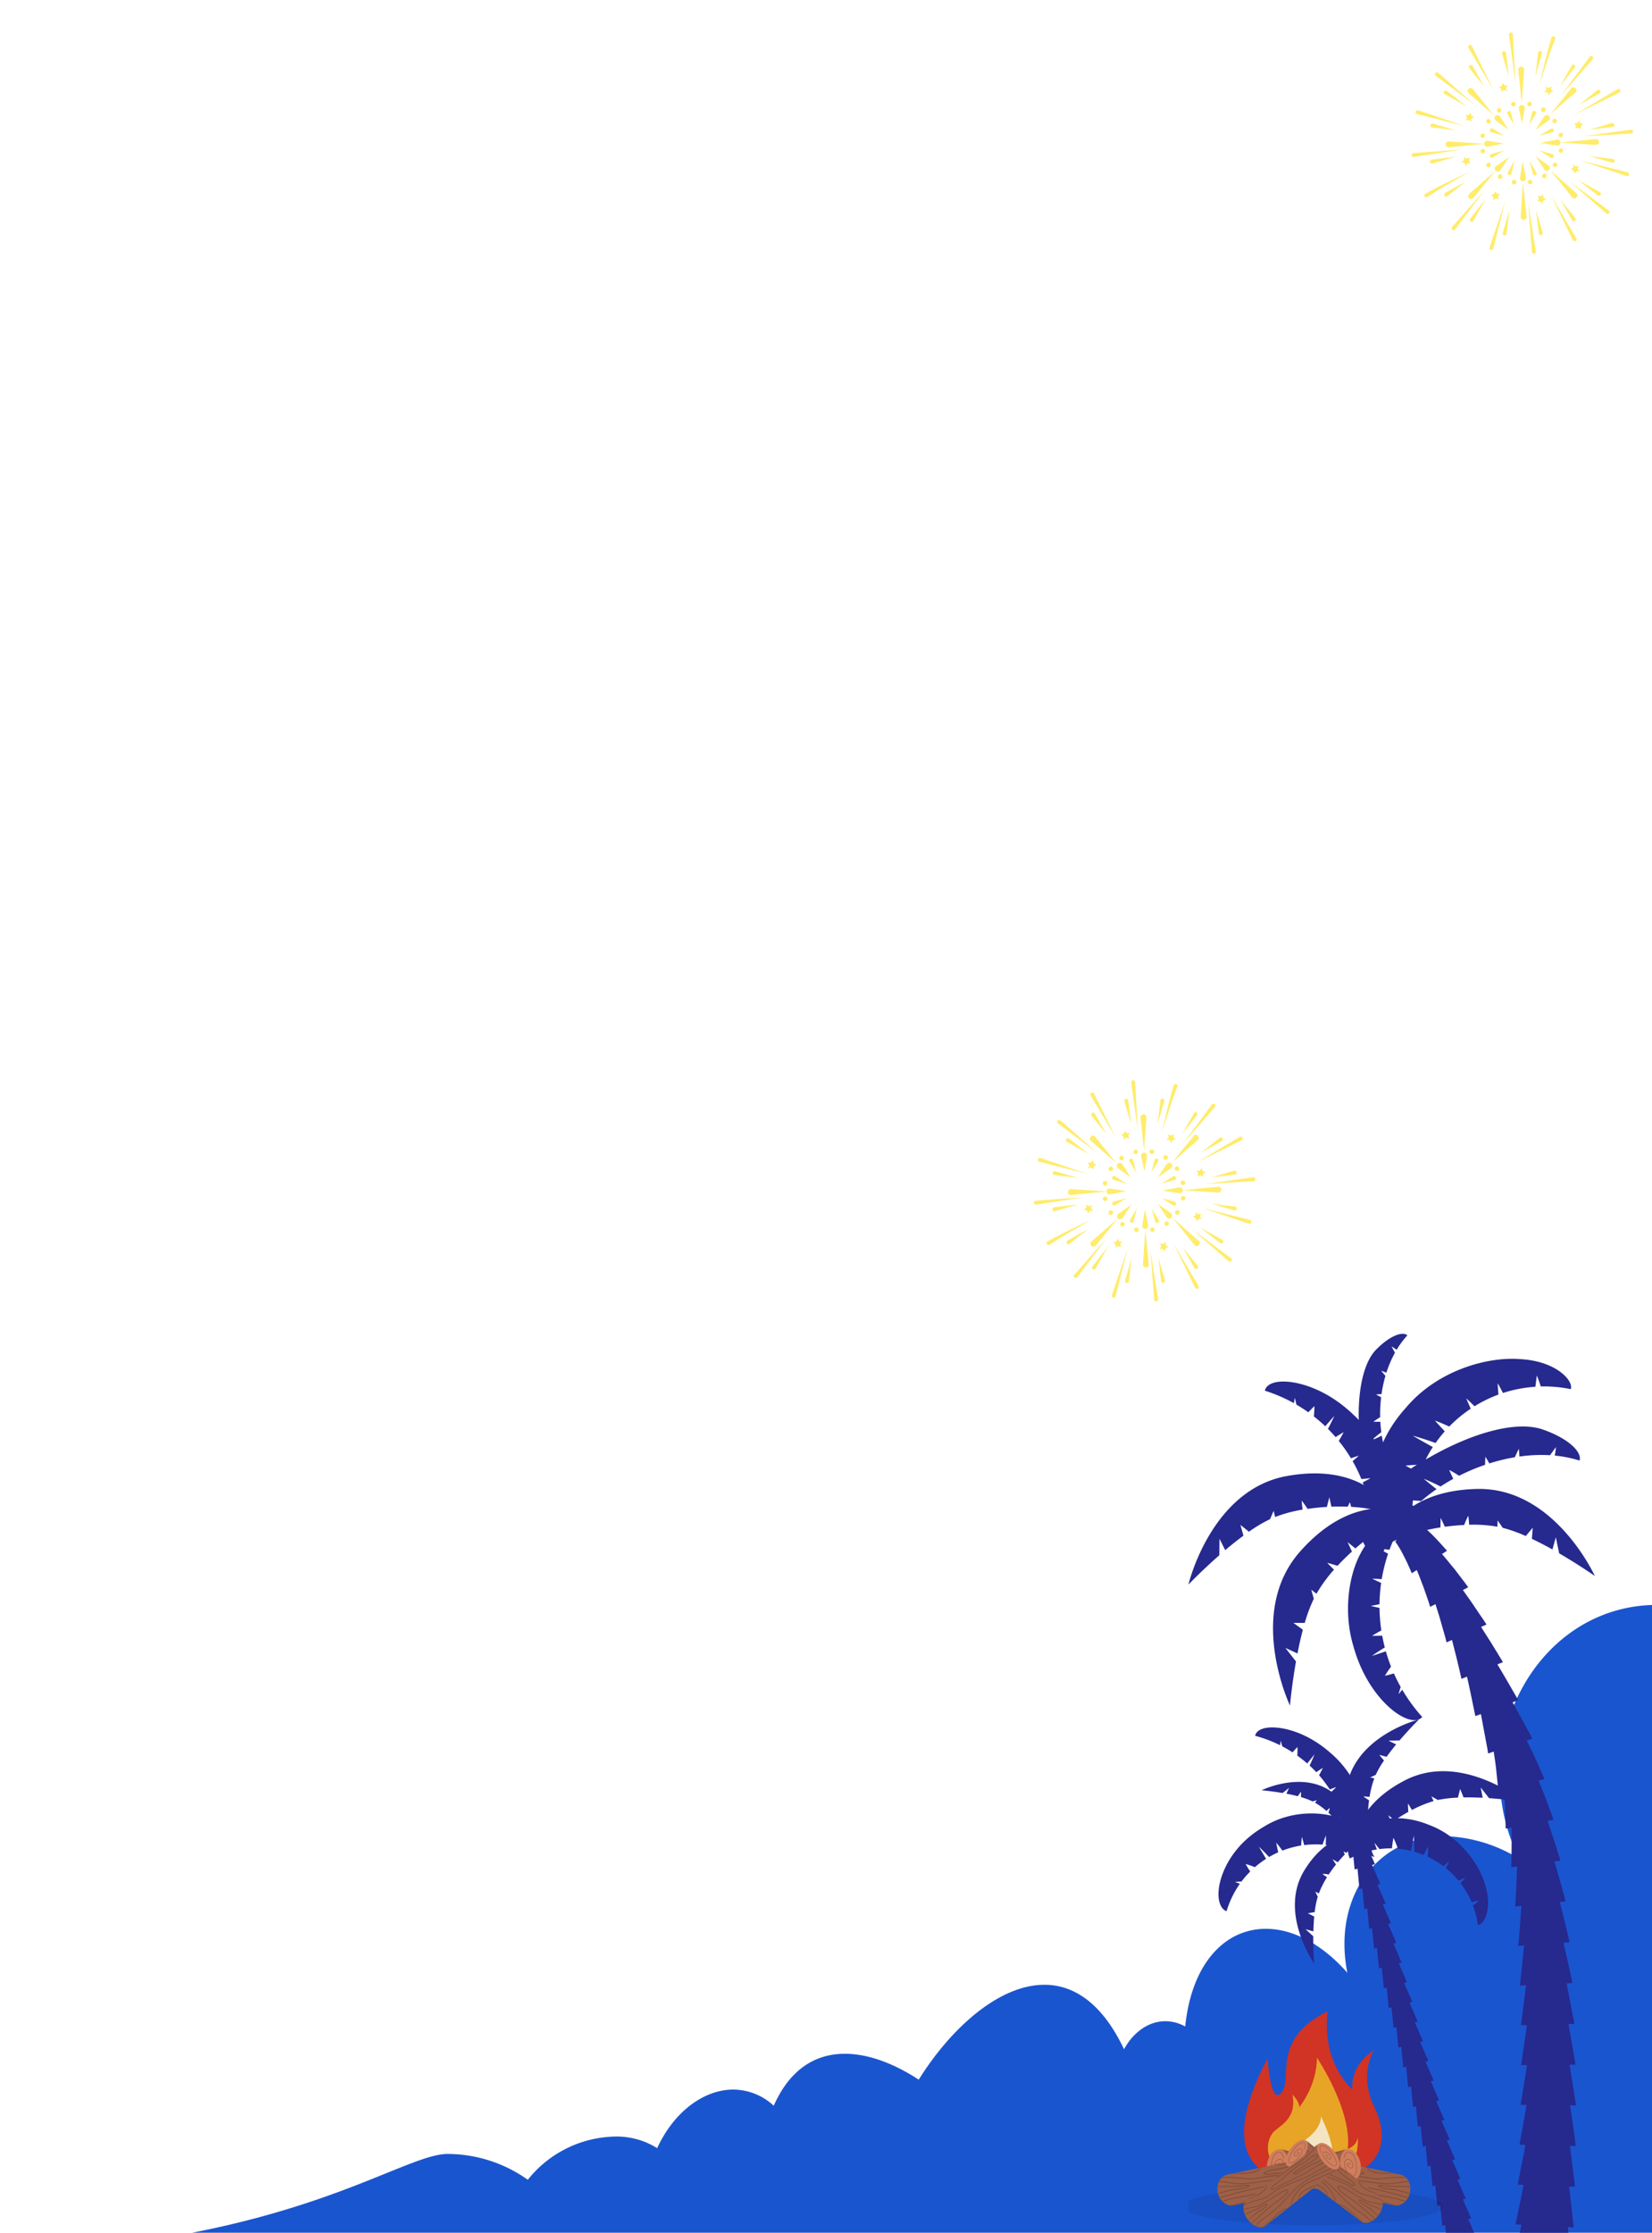 <svg xmlns="http://www.w3.org/2000/svg" width="866" height="1170" fill="none"><g clip-path="url(#a)"><path fill="#1A55D0" d="M970.556 932.178C954.92 901.086 942.407 841 868.707 841c-48.621 0-82.477 42.991-82.477 89.796a96.26 96.26 0 0 0 10.236 43.298 78.05 78.05 0 0 0-39.281-11.899c-30.887 0-52.408 24.413-52.408 56.455.005 5.08.519 10.14 1.535 15.12-13.767-15.56-28.994-23.03-42.761-23.03-21.163 0-38.82 17.73-42.249 51.18a21.7 21.7 0 0 0-10.416-2.76c-8.598 0-16.633 5.52-21.649 14.68-11.49-24.18-26.306-33.77-41.763-33.77-23.722 0-48.928 22.59-65.869 49.72-12.795-8.37-26.332-13.57-38.718-13.57-15.2 0-28.712 7.84-37.284 27.23a31.44 31.44 0 0 0-21.215-8.47c-15.354 0-31.117 11.57-39.895 30.71a39.8 39.8 0 0 0-21.956-6.09 59.8 59.8 0 0 0-25.471 6.18 59.76 59.76 0 0 0-20.387 16.47 72.87 72.87 0 0 0-42.019-13.54c-24.054 0-80.916 45.73-226.012 51.64 43.248 12.23 88.466 15.71 134.349 15.71 59.676 0 120.529-5.86 179.77-5.86 121.988 0 305.316 39.31 468.939 39.31 136.089 0 250.784-20.91 250.784-150.57 0-53.1-31.35-104.564-75.517-147.837"/><path fill="#FFEC6A" d="M801.722 53.352a1.213 1.213 0 0 1 1.246 1.142c.007.317-.104.626-.311.866a1.18 1.18 0 0 1-.866.38 1.1 1.1 0 0 1-.796-.31 1.17 1.17 0 0 1-.381-.83 1.08 1.08 0 0 1 .312-.867 1.1 1.1 0 0 1 .796-.381M793.668 94.273c.316-.003.623.107.865.312.22.235.344.544.346.865a1.03 1.03 0 0 1-.311.831 1.1 1.1 0 0 1-.831.381 1.18 1.18 0 0 1-.831-.312 1.1 1.1 0 0 1-.381-.83 1.14 1.14 0 0 1 .346-.866 1.04 1.04 0 0 1 .797-.38M808.536 56.398c.3-.12.635-.12.935 0a1.21 1.21 0 0 1 .693 1.558 1.15 1.15 0 0 1-1.108.762.9.9 0 0 1-.416 0 1.12 1.12 0 0 1-.692-.623 1.14 1.14 0 0 1 0-.9 1.2 1.2 0 0 1 .588-.797M785.911 91.434a1.14 1.14 0 0 1 .9 0 1.21 1.21 0 0 1 .727 1.523 1.25 1.25 0 0 1-1.142.797.9.9 0 0 1-.416 0 1.14 1.14 0 0 1-.658-.624 1.18 1.18 0 0 1 0-.9 1.12 1.12 0 0 1 .589-.796M814.917 62.215c.317-.007.626.104.866.311a1.18 1.18 0 0 1 .381.866 1.18 1.18 0 0 1-1.177 1.211 1.14 1.14 0 0 1-.797-.311 1.1 1.1 0 0 1-.381-.83 1.1 1.1 0 0 1 .312-.867c.206-.225.492-.361.796-.38M780.284 85.272a1.04 1.04 0 0 1 .83.312 1.21 1.21 0 0 1 0 1.696 1.1 1.1 0 0 1-.83.38 1.18 1.18 0 0 1-.831-.31 1.213 1.213 0 0 1 0-1.697 1.17 1.17 0 0 1 .831-.38M817.645 69.693c.299-.122.635-.122.934 0 .288.12.522.342.658.623.121.3.121.635 0 .934-.12.288-.342.522-.623.658-.16.033-.325.033-.485 0h-.45a1.28 1.28 0 0 1-.658-.623 1.215 1.215 0 0 1 .624-1.593M776.832 78.14a1.213 1.213 0 0 1 1.593.589c.121.3.121.635 0 .934a1.2 1.2 0 0 1-.623.658h-.485a.93.93 0 0 1-.45 0 1.14 1.14 0 0 1-.658-.623 1.214 1.214 0 0 1 .623-1.558M818.167 77.725c.317-.004.624.106.866.311a1.11 1.11 0 0 1 .381.83c.007.318-.104.626-.312.866a1.1 1.1 0 0 1-.831.381 1.14 1.14 0 0 1-.796-.311 1.1 1.1 0 0 1-.381-.831 1.17 1.17 0 0 1 .312-.866 1.1 1.1 0 0 1 .761-.38M777.282 72.289a1.17 1.17 0 0 1-1.109-.695 1.2 1.2 0 0 1-.103-.447 1.3 1.3 0 0 1 .312-.866 1.17 1.17 0 0 1 .83-.38 1.213 1.213 0 0 1 1.247 1.142 1.18 1.18 0 0 1-.319.877 1.2 1.2 0 0 1-.858.369M815.579 85.272a1.145 1.145 0 0 1 .78 1.066c.003.157-.027.312-.088.457a1.1 1.1 0 0 1-.623.693 1.1 1.1 0 0 1-.484 0h-.416a1.28 1.28 0 0 1-.692-.658 1.14 1.14 0 0 1 0-.9 1.21 1.21 0 0 1 1.523-.658M780.723 62.422a1.17 1.17 0 0 1 .664.617 1.19 1.19 0 0 1 .028.907 1.2 1.2 0 0 1-.623.692h-.935a1.43 1.43 0 0 1-.658-.623 1.25 1.25 0 0 1 0-.935 1.18 1.18 0 0 1 1.524-.658M809.51 90.985c.317-.004.624.106.866.311.209.231.342.522.381.831a1.2 1.2 0 0 1-.312.866 1.18 1.18 0 0 1-.9.415 1.04 1.04 0 0 1-.796-.346 1.21 1.21 0 0 1 0-1.697c.204-.207.472-.341.761-.38M785.836 56.64a1.07 1.07 0 0 1 .866.312c.237.215.385.512.415.831a1.22 1.22 0 0 1-.346.865 1.03 1.03 0 0 1-.831.381 1.25 1.25 0 0 1-.831-.311 1.21 1.21 0 0 1 0-1.697c.189-.21.447-.345.727-.38M801.584 94.308c.3-.122.635-.122.935 0a1.18 1.18 0 0 1 .657.623 1.21 1.21 0 0 1-.554 1.593h-.519a1.14 1.14 0 0 1-1.073-.693 1.21 1.21 0 0 1 .554-1.523M792.821 53.525c.3-.122.635-.122.935 0a1.11 1.11 0 0 1 .692.623 1.21 1.21 0 0 1-.588 1.592 1.4 1.4 0 0 1-.52 0 .86.86 0 0 1-.415 0 1.14 1.14 0 0 1-.658-.623 1.05 1.05 0 0 1 0-.9c.087-.294.286-.543.554-.692M803.191 58.89l-1.524 6.51 3.462-5.748a1.07 1.07 0 0 0-.346-1.419 1.07 1.07 0 0 0-1.419.38.7.7 0 0 0-.173.278M792.276 91.123l1.662-6.924-3.463 6.024a1.07 1.07 0 0 0 .381 1.42 1 1 0 0 0 .773.1 1 1 0 0 0 .612-.482 1 1 0 0 0 .035-.138M813.767 80.771l-6.717-1.939 5.851 3.809a1.007 1.007 0 0 0 1.42-.312.997.997 0 0 0-.312-1.42zM781.709 69.243l6.924 2.042-6.093-3.912a1.075 1.075 0 0 0-1.42.312 1.073 1.073 0 0 0 .312 1.454zM790.202 59.756l3.462 5.678-1.627-6.474a1.04 1.04 0 0 0-1.246-.762 1.035 1.035 0 0 0-.762 1.247q.064.168.173.311M805.254 90.257l-3.462-5.955 1.765 6.751a1.04 1.04 0 0 0 1.247.762 1.07 1.07 0 0 0 .761-1.281zM812.992 67.477l-6.198 3.704 6.925-1.835a.97.97 0 0 0 .641-.46.97.97 0 0 0 .086-.786 1.002 1.002 0 0 0-1.247-.727s-.104.07-.207.104M782.49 82.537l6.198-3.705-6.925 1.835a1.01 1.01 0 0 0-.756.848c-.017.133-.007.27.029.399.028.133.083.26.162.37a.98.98 0 0 0 .683.398c.135.014.272 0 .402-.041a.45.45 0 0 0 .207-.104M823.702 46.29l-11.01 13.605 13.226-11.494a1.45 1.45 0 0 0 .473-1.073 1.45 1.45 0 0 0-.473-1.073 1.48 1.48 0 0 0-1.037-.546 1.5 1.5 0 0 0-1.11.372zM772.376 103.759l11.39-14.056-13.676 11.945a1.523 1.523 0 0 0 0 2.146 1.52 1.52 0 0 0 1.683.34c.187-.079.357-.194.499-.34zM826.344 101.267l-13.606-12.048 11.39 14.16a1.5 1.5 0 0 0 1.029.564 1.5 1.5 0 0 0 1.117-.357 1.515 1.515 0 0 0 .518-1.617 1.5 1.5 0 0 0-.275-.529zM769.907 48.816l13.155 11.563-10.94-13.675a1.518 1.518 0 0 0-2.181-.242c-.157.125-.288.28-.386.455a1.54 1.54 0 0 0-.131 1.162c.056.193.149.373.275.53zM795.878 36.56l1.835 17.31 1.246-17.31a1.557 1.557 0 0 0-2.045-1.552 1.52 1.52 0 0 0-1.036 1.345zM800.21 113.522l-1.835-18.072-1.212 18.107a1.485 1.485 0 0 0 1.42 1.627 1.485 1.485 0 0 0 1.481-.837c.088-.182.137-.38.146-.582a.32.32 0 0 0 0-.243M836.513 72.878l-18.695 1.835 18.764 1.211a1.523 1.523 0 0 0 1.627-1.42 1.59 1.59 0 0 0-1.454-1.661zM759.524 77.205l18.695-1.87-18.73-1.211a1.524 1.524 0 0 0-1.627 1.454 1.52 1.52 0 0 0 1.419 1.627zM788.359 47.19l-1.281 1.072v-1.696l-1.454-.9 1.593-.589.415-1.627 1.039 1.316h1.696l-.935 1.385.624 1.557zM810.516 104.556l-1.558.588-.416 1.627-1.073-1.315h-1.662l.935-1.42-.658-1.558 1.627.45 1.316-1.107v1.696zM814.352 48.055l-1.662.311-.658 1.558-.831-1.454-1.696-.173 1.142-1.246-.346-1.628 1.523.693 1.454-.865-.207 1.696zM784.279 103.933l-1.454.865v-1.662l-1.247-1.108 1.662-.346.658-1.558.831 1.489h1.662l-1.143 1.246.381 1.662zM772.758 61.314l-1.42.9v1.662l-1.281-1.073-1.627.416.658-1.559-.935-1.419h1.697l1.073-1.315.381 1.661zM826.372 89.669l-1.074 1.315-.38-1.627-1.593-.623 1.454-.866v-1.696l1.281 1.108 1.627-.45-.657 1.558.9 1.419zM770.945 85.48h-1.696l-.866 1.454-.623-1.593-1.627-.38 1.316-1.074v-1.662l1.419.9 1.558-.623-.45 1.627zM829.984 65.019l-1.315 1.073v1.696l-1.385-.934-1.558.657.415-1.627-.83-1.385h1.661l.9-1.454.589 1.593zM809.541 61.037l-4.605 6.925 6.924-4.847a1.593 1.593 0 0 0 .381-2.181 1.59 1.59 0 0 0-2.181-.347 1.17 1.17 0 0 0-.519.45M786.544 89.15l4.604-6.925-6.924 4.847a1.59 1.59 0 0 0-.346 2.181 1.555 1.555 0 0 0 1.628.602c.199-.048.387-.135.553-.256zM811.969 86.83l-6.924-4.882 4.57 6.925a1.5 1.5 0 0 0 .977.68 1.53 1.53 0 0 0 1.169-.23 1.56 1.56 0 0 0 .45-2.147 1.5 1.5 0 0 0-.242-.346M784.144 63.219l6.544 4.743-4.363-6.925a1.525 1.525 0 0 0-2.146-.45 1.557 1.557 0 0 0-.485 2.147c.101.201.257.37.45.485M796.219 56.918l1.662 7.893 1.385-7.963a1.557 1.557 0 0 0-1.247-1.8 1.56 1.56 0 0 0-1.8 1.281 1.7 1.7 0 0 0 0 .589M799.888 93.13l-1.696-8.447-1.385 8.517a1.556 1.556 0 0 0 1.281 1.765 1.56 1.56 0 0 0 1.584-.71c.109-.174.183-.368.216-.57q.053-.278 0-.554"/><path fill="#FFEC6A" d="m816.157 73.19-8.759 1.696 8.828 1.384a1.558 1.558 0 0 0 1.473-2.47 1.56 1.56 0 0 0-1.023-.61zM779.909 76.86l8.482-1.662-8.517-1.385a1.56 1.56 0 0 0-1.8 1.28 1.554 1.554 0 0 0 1.315 1.766zM804.852 39.884l3.462-11.875a.998.998 0 0 0-.727-1.246.97.97 0 0 0-1.246.692.3.3 0 0 0 0 .174zM791.227 110.199l-3.463 11.84a1.04 1.04 0 0 0 .693 1.281 1.075 1.075 0 0 0 1.281-.727zM817.797 45.147l7.617-9.66a1.04 1.04 0 0 0 0-1.454 1.004 1.004 0 0 0-1.419.173zM778.734 104.279l-8.066 10.386a1 1 0 0 0-.195.753q.03.2.134.374a1 1 0 0 0 .269.292 1 1 0 0 0 .746.211q.2-.025.375-.124.174-.1.298-.26zM827.718 54.979l10.733-6.024a1 1 0 0 0 .482-.612 1 1 0 0 0-.101-.773 1.005 1.005 0 0 0-1.385-.416zM768.398 95.07l-10.767 6.023a1.04 1.04 0 0 0-.38 1.42 1 1 0 0 0 1.008.509 1 1 0 0 0 .376-.128zM833.141 67.961l12.256-1.454a1.004 1.004 0 0 0 .866-1.142 1 1 0 0 0-1.108-.9h-.173zM762.992 82.156l-12.429 1.488a1.04 1.04 0 0 0-.9 1.143 1.04 1.04 0 0 0 1.143.9h.173zM833.204 81.81l11.875 3.462a1.005 1.005 0 0 0 1.246-.693 1 1 0 0 0-.071-.789 1 1 0 0 0-.621-.492h-.173zM762.992 68.239l-11.84-3.462a1.074 1.074 0 0 0-1.281.727 1.037 1.037 0 0 0 .727 1.246zM827.176 94.273l10.387 8.101a1.04 1.04 0 0 0 1.454-.173 1.01 1.01 0 0 0 .21-.746 1 1 0 0 0-.384-.673zM768.805 55.706l-10.387-8.032a1 1 0 0 0-1.121-.086 1 1 0 0 0-.298.259 1 1 0 0 0-.21.746 1 1 0 0 0 .383.673zM818.098 104.694l6.024 10.767a1.01 1.01 0 0 0 .612.482 1 1 0 0 0 .773-.101 1.036 1.036 0 0 0 .415-1.385zM778 45.354l-6.024-10.732a1.04 1.04 0 0 0-1.03-.54 1 1 0 0 0-.389.124 1.05 1.05 0 0 0-.485.631 1.048 1.048 0 0 0 .104.789zM805.224 110.13l1.454 12.221a1.04 1.04 0 0 0 1.142.9 1.039 1.039 0 0 0 .9-1.143.3.3 0 0 1 0-.173zM790.906 39.954l-1.454-12.256a1.07 1.07 0 0 0-1.142-.9 1.04 1.04 0 0 0-.9 1.142.24.24 0 0 0 0 .173zM794.445 43.242l-1.419-25.238a1.018 1.018 0 0 0-.684-.886 1 1 0 0 0-.389-.049 1 1 0 0 0-.97 1.073zM801.06 106.044l1.973 25.931a.97.97 0 0 0 .678.896q.194.06.395.039a1 1 0 0 0 .713-.331q.137-.151.204-.345c.044-.128.062-.263.053-.397zM807.058 44.35c2.562-8.032 5.089-16.133 8.17-23.923a1 1 0 0 0-.002-.773 1.004 1.004 0 0 0-.552-.542 1.037 1.037 0 0 0-1.35.554c-2.492 8.205-4.362 16.445-6.266 24.684M789.062 105.421l-8.205 24.235a1.01 1.01 0 0 0 .283 1.083q.151.133.341.198a1.07 1.07 0 0 0 1.315-.623zM818.103 50.34l16.756-19.215a1.035 1.035 0 0 0 0-1.454 1.04 1.04 0 0 0-1.454 0zM778.109 99.813l-16.86 19.11a1.04 1.04 0 0 0 .727 1.766 1.004 1.004 0 0 0 .727-.312zM825.864 59.895l22.988-11.356a1 1 0 0 0 .526-.573 1 1 0 0 0-.041-.777 1.04 1.04 0 0 0-1.385-.485zM769.914 90.292c-7.616 3.462-15.302 7.097-22.711 11.252a1 1 0 0 0-.51 1.008q.028.201.129.377.098.177.258.302a1.003 1.003 0 0 0 1.127.078c7.028-4.708 14.402-8.828 21.707-13.017M829.748 71.424l25.343-1.454a1.006 1.006 0 0 0 .969-1.073 1.04 1.04 0 0 0-1.073-.97zM766.211 78.348l-25.238 1.87a1.04 1.04 0 0 0-.97 1.107 1.07 1.07 0 0 0 1.108.935zM828.383 84.095l24.234 8.136a1.04 1.04 0 0 0 1.316-.658 1.04 1.04 0 0 0-.658-1.281zM767.836 66.058l-24.442-8.24a1.005 1.005 0 0 0-1.281.658 1 1 0 0 0 .045.77 1 1 0 0 0 .578.51zM822.789 95.035l19.18 16.791a1 1 0 0 0 .727.312 1 1 0 0 0 .727-.312 1.04 1.04 0 0 0 0-1.419zM773.375 55.22l-19.387-16.998a1.042 1.042 0 0 0-1.683.323.97.97 0 0 0 .228 1.097zM813.297 102.859l11.217 22.988a1.076 1.076 0 0 0 1.385.45.96.96 0 0 0 .52-.577.97.97 0 0 0-.07-.773zM782.922 47.189l-11.356-23.057a1.035 1.035 0 0 0-1.385-.485 1.04 1.04 0 0 0-.45 1.385zM603.722 602.352a1.21 1.21 0 0 1 1.246 1.142c.007.317-.104.626-.311.866a1.18 1.18 0 0 1-.866.381 1.121 1.121 0 0 1-.796-.312 1.17 1.17 0 0 1-.381-.831 1.08 1.08 0 0 1 .312-.865q.15-.174.358-.273c.137-.066.286-.103.438-.108M595.668 643.273c.316-.003.623.107.865.312.22.235.344.544.346.865a1.03 1.03 0 0 1-.311.831 1.1 1.1 0 0 1-.831.381 1.18 1.18 0 0 1-.831-.311 1.1 1.1 0 0 1-.381-.831 1.14 1.14 0 0 1 .346-.866 1.04 1.04 0 0 1 .797-.381M610.536 605.398c.3-.121.635-.121.935 0a1.21 1.21 0 0 1 .693 1.558 1.15 1.15 0 0 1-1.108.762.86.86 0 0 1-.416 0 1.114 1.114 0 0 1-.784-1.073c0-.155.031-.308.092-.45a1.2 1.2 0 0 1 .588-.797M587.911 640.434a1.14 1.14 0 0 1 .9 0 1.21 1.21 0 0 1 .727 1.523 1.245 1.245 0 0 1-1.142.797.9.9 0 0 1-.416 0 1.15 1.15 0 0 1-.658-.623 1.18 1.18 0 0 1 0-.901 1.11 1.11 0 0 1 .589-.796M616.917 611.215c.317-.007.626.104.866.311a1.18 1.18 0 0 1 .381.866 1.18 1.18 0 0 1-1.177 1.211 1.14 1.14 0 0 1-.797-.311 1.12 1.12 0 0 1-.381-.831 1.1 1.1 0 0 1 .312-.865c.206-.226.492-.362.796-.381M582.284 634.272a1.03 1.03 0 0 1 .83.312 1.207 1.207 0 0 1 0 1.696 1.1 1.1 0 0 1-.83.381 1.18 1.18 0 0 1-.831-.312 1.21 1.21 0 0 1 0-1.696 1.166 1.166 0 0 1 .831-.381M619.645 618.693c.299-.122.635-.122.934 0 .288.12.522.342.658.623.121.299.121.635 0 .934-.12.288-.342.522-.623.658a1.2 1.2 0 0 1-.485 0h-.45a1.28 1.28 0 0 1-.658-.623 1.215 1.215 0 0 1 .624-1.592M578.832 627.14a1.214 1.214 0 0 1 1.593.589c.121.299.121.635 0 .934a1.19 1.19 0 0 1-.623.658h-.485a.9.9 0 0 1-.45 0 1.13 1.13 0 0 1-.658-.623 1.213 1.213 0 0 1 .623-1.558M620.167 626.724c.317-.003.624.107.866.312a1.1 1.1 0 0 1 .381.831c.007.317-.104.625-.312.865a1.1 1.1 0 0 1-.831.381 1.14 1.14 0 0 1-.796-.311 1.11 1.11 0 0 1-.381-.831 1.17 1.17 0 0 1 .312-.866 1.1 1.1 0 0 1 .761-.381M579.282 621.289a1.16 1.16 0 0 1-.843-.32 1.17 1.17 0 0 1-.369-.822 1.3 1.3 0 0 1 .312-.866 1.2 1.2 0 0 1 .377-.274c.142-.066.297-.102.453-.107a1.212 1.212 0 0 1 1.178 1.614 1.18 1.18 0 0 1-.641.679 1.2 1.2 0 0 1-.467.096M617.579 634.272a1.15 1.15 0 0 1 .678.611 1.13 1.13 0 0 1 .014.912 1.1 1.1 0 0 1-.235.415c-.107.12-.24.215-.388.278a1.1 1.1 0 0 1-.484 0h-.416a1.28 1.28 0 0 1-.692-.658 1.14 1.14 0 0 1 0-.9 1.21 1.21 0 0 1 1.523-.658M582.723 611.422a1.17 1.17 0 0 1 .769 1.068c.004.155-.021.31-.077.455a1.2 1.2 0 0 1-.623.693h-.935a1.42 1.42 0 0 1-.658-.623 1.25 1.25 0 0 1 0-.935 1.18 1.18 0 0 1 1.524-.658M611.51 639.984c.317-.003.624.107.866.312.209.231.342.522.381.831.014.318-.098.629-.312.866-.111.13-.249.235-.404.307a1.2 1.2 0 0 1-.496.108 1.03 1.03 0 0 1-.796-.346 1.213 1.213 0 0 1 0-1.697c.204-.208.472-.342.761-.381M587.836 605.641a1.07 1.07 0 0 1 .866.311c.237.215.385.512.415.831a1.22 1.22 0 0 1-.346.866 1.04 1.04 0 0 1-.831.38 1.24 1.24 0 0 1-.831-.311 1.21 1.21 0 0 1 0-1.697c.189-.21.447-.345.727-.38M603.584 643.308c.3-.122.635-.122.935 0a1.18 1.18 0 0 1 .657.623 1.21 1.21 0 0 1-.554 1.593h-.519a1.14 1.14 0 0 1-1.073-.693 1.21 1.21 0 0 1 .554-1.523M594.821 602.525c.3-.122.635-.122.935 0a1.1 1.1 0 0 1 .692.623 1.21 1.21 0 0 1-.588 1.592 1.4 1.4 0 0 1-.52 0 .86.86 0 0 1-.415 0 1.14 1.14 0 0 1-.658-.623 1.04 1.04 0 0 1 0-.9c.087-.294.286-.543.554-.692M605.191 607.891l-1.524 6.509 3.462-5.748a1.07 1.07 0 0 0-.346-1.419 1.076 1.076 0 0 0-1.419.381.7.7 0 0 0-.173.277M594.276 640.123l1.662-6.924-3.463 6.024a1.07 1.07 0 0 0 .381 1.419 1.01 1.01 0 0 0 .773.101 1 1 0 0 0 .612-.482.7.7 0 0 0 .035-.138M615.767 629.771l-6.717-1.938 5.851 3.808a1 1 0 0 0 .777.148 1 1 0 0 0 .643-.46 1 1 0 0 0 .153-.373 1 1 0 0 0-.169-.772 1 1 0 0 0-.296-.274zM583.709 618.243l6.924 2.042-6.093-3.912a1.07 1.07 0 0 0-1.42.312 1.07 1.07 0 0 0 .312 1.454zM592.202 608.756l3.462 5.678-1.627-6.474a1.04 1.04 0 0 0-1.246-.762 1.04 1.04 0 0 0-.762 1.247q.064.167.173.311M607.254 639.257l-3.462-5.955 1.765 6.751a1.04 1.04 0 0 0 1.247.762 1.07 1.07 0 0 0 .761-1.281zM614.992 616.477l-6.198 3.704 6.925-1.835a.95.95 0 0 0 .369-.162.964.964 0 0 0 .358-1.084 1.02 1.02 0 0 0-.47-.628 1.01 1.01 0 0 0-.777-.099s-.104.069-.207.104M584.49 631.537l6.198-3.704-6.925 1.834a1.002 1.002 0 0 0-.756.848c-.017.133-.007.269.029.399a1 1 0 0 0 .162.37.98.98 0 0 0 .683.398c.135.014.272 0 .402-.041a.45.45 0 0 0 .207-.104M625.702 595.289l-11.01 13.606 13.226-11.494c.149-.136.268-.302.349-.487a1.44 1.44 0 0 0 0-1.173 1.45 1.45 0 0 0-.349-.486 1.48 1.48 0 0 0-1.63-.474 1.5 1.5 0 0 0-.517.3zM574.376 652.759l11.39-14.056-13.676 11.945a1.523 1.523 0 0 0 0 2.146 1.52 1.52 0 0 0 1.683.34c.187-.079.357-.194.499-.34zM628.344 650.267l-13.606-12.048 11.39 14.16a1.5 1.5 0 0 0 1.029.564 1.5 1.5 0 0 0 1.117-.357 1.515 1.515 0 0 0 .518-1.617 1.5 1.5 0 0 0-.275-.529zM571.907 597.816l13.155 11.564-10.94-13.676a1.52 1.52 0 0 0-1.039-.585 1.54 1.54 0 0 0-1.142.343 1.531 1.531 0 0 0-.242 2.147zM597.878 585.56l1.835 17.311 1.246-17.311a1.556 1.556 0 0 0-2.045-1.552 1.53 1.53 0 0 0-1.036 1.345zM602.21 662.522l-1.835-18.072-1.212 18.107a1.485 1.485 0 0 0 1.42 1.627 1.485 1.485 0 0 0 1.481-.837c.088-.182.137-.38.146-.582a.32.32 0 0 0 0-.243M638.513 621.878l-18.695 1.835 18.764 1.211a1.52 1.52 0 0 0 1.472-.844c.089-.179.142-.375.155-.575a1.59 1.59 0 0 0-1.454-1.662zM561.524 626.205l18.695-1.869-18.73-1.212a1.524 1.524 0 0 0-1.627 1.454 1.52 1.52 0 0 0 .844 1.472c.179.089.375.142.575.155zM590.359 596.189l-1.281 1.073v-1.696l-1.454-.9 1.593-.589.415-1.627 1.039 1.316h1.696l-.935 1.385.624 1.557zM612.516 653.556l-1.558.588-.416 1.627-1.073-1.315h-1.662l.935-1.42-.658-1.558 1.627.45 1.316-1.107v1.696zM616.352 597.055l-1.662.311-.658 1.558-.831-1.454-1.696-.173 1.142-1.246-.346-1.627 1.523.692 1.454-.866-.207 1.697zM586.279 652.933l-1.454.865v-1.662l-1.247-1.108 1.662-.346.658-1.558.831 1.489h1.662l-1.143 1.246.381 1.662zM574.758 610.314l-1.42.9v1.662l-1.281-1.073-1.627.415.658-1.558-.935-1.419h1.697l1.073-1.315.381 1.661zM628.372 638.668l-1.074 1.316-.38-1.627-1.593-.623 1.454-.866v-1.696l1.281 1.108 1.627-.45-.657 1.558.9 1.419zM572.945 634.479h-1.696l-.866 1.455-.623-1.593-1.627-.381 1.316-1.073v-1.662l1.419.9 1.558-.623-.45 1.627zM631.984 614.019l-1.315 1.073v1.696l-1.385-.935-1.558.658.415-1.627-.83-1.385h1.661l.9-1.454.589 1.593zM611.541 610.037l-4.605 6.925 6.924-4.847a1.593 1.593 0 0 0 .381-2.181 1.59 1.59 0 0 0-2.181-.347 1.18 1.18 0 0 0-.519.45M588.544 638.149l4.604-6.924-6.924 4.847a1.59 1.59 0 0 0-.346 2.181 1.57 1.57 0 0 0 1.019.626 1.54 1.54 0 0 0 1.162-.28zM613.969 635.83l-6.924-4.882 4.57 6.925a1.52 1.52 0 0 0 .977.681 1.52 1.52 0 0 0 1.169-.231 1.56 1.56 0 0 0 .45-2.147 1.5 1.5 0 0 0-.242-.346M586.144 612.219l6.544 4.743-4.363-6.925a1.53 1.53 0 0 0-.977-.681 1.52 1.52 0 0 0-1.169.231 1.56 1.56 0 0 0-.485 2.147c.101.201.257.369.45.485M598.219 605.918l1.662 7.893 1.385-7.963a1.557 1.557 0 0 0-1.247-1.8 1.55 1.55 0 0 0-1.166.266 1.56 1.56 0 0 0-.634 1.015 1.7 1.7 0 0 0 0 .589M601.888 642.131l-1.696-8.448-1.385 8.517a1.555 1.555 0 0 0 1.281 1.765 1.55 1.55 0 0 0 1.166-.266c.168-.119.31-.27.418-.444.109-.174.183-.368.216-.57a1.5 1.5 0 0 0 0-.554"/><path fill="#FFEC6A" d="m618.157 622.189-8.759 1.697 8.828 1.384a1.554 1.554 0 0 0 1.766-1.315 1.56 1.56 0 0 0-1.316-1.766zM581.909 625.859l8.482-1.661-8.517-1.385a1.57 1.57 0 0 0-1.167.266 1.57 1.57 0 0 0-.633 1.015 1.554 1.554 0 0 0 1.315 1.765zM606.852 588.884l3.462-11.875a.997.997 0 0 0-.727-1.246.98.98 0 0 0-.775.073.97.97 0 0 0-.471.619.3.3 0 0 0 0 .174zM593.227 659.199l-3.463 11.84a1.04 1.04 0 0 0 .693 1.281 1.075 1.075 0 0 0 1.281-.727zM619.797 594.146l7.617-9.659a1.04 1.04 0 0 0 0-1.454 1.01 1.01 0 0 0-.746-.21 1 1 0 0 0-.673.383zM580.734 653.279l-8.066 10.386a1 1 0 0 0-.195.753q.03.2.134.374a1 1 0 0 0 .269.292 1 1 0 0 0 .746.211q.2-.025.375-.124.174-.1.298-.26zM629.718 603.979l10.733-6.024a1 1 0 0 0 .509-1.009 1 1 0 0 0-.128-.376 1.01 1.01 0 0 0-.604-.502 1 1 0 0 0-.781.087zM570.398 644.069l-10.767 6.024a1.04 1.04 0 0 0-.38 1.42 1 1 0 0 0 1.008.509 1 1 0 0 0 .376-.128zM635.141 616.961l12.256-1.454a1.004 1.004 0 0 0 .866-1.142 1 1 0 0 0-.366-.681 1 1 0 0 0-.742-.219h-.173zM564.992 631.156l-12.429 1.488a1.04 1.04 0 0 0-.9 1.143 1.037 1.037 0 0 0 1.143.9h.173zM635.204 630.81l11.875 3.462a1 1 0 0 0 .767-.087 1 1 0 0 0 .479-.606 1 1 0 0 0-.071-.789 1.011 1.011 0 0 0-.621-.492h-.173zM564.992 617.239l-11.84-3.462a1.075 1.075 0 0 0-1.281.727 1.037 1.037 0 0 0 .727 1.246zM629.176 643.273l10.387 8.101a1.04 1.04 0 0 0 1.454-.173 1.01 1.01 0 0 0 .21-.746 1 1 0 0 0-.384-.673zM570.805 604.706l-10.387-8.032a1 1 0 0 0-.745-.211 1.02 1.02 0 0 0-.884 1.13 1 1 0 0 0 .383.673zM620.098 653.694l6.024 10.767a1.01 1.01 0 0 0 .612.482 1 1 0 0 0 .773-.101 1.036 1.036 0 0 0 .415-1.385zM580 594.354l-6.024-10.732a1.04 1.04 0 0 0-1.03-.54 1 1 0 0 0-.389.124 1.05 1.05 0 0 0-.485.631 1.049 1.049 0 0 0 .104.789zM607.224 659.13l1.454 12.221a1.04 1.04 0 0 0 1.142.9 1.039 1.039 0 0 0 .9-1.143.3.3 0 0 1 0-.173zM592.906 588.954l-1.454-12.256a1.07 1.07 0 0 0-1.142-.9 1.036 1.036 0 0 0-.9 1.142.24.24 0 0 0 0 .173zM596.445 592.242l-1.419-25.238a1.02 1.02 0 0 0-.342-.69 1.006 1.006 0 0 0-.731-.245 1.01 1.01 0 0 0-.917.676 1 1 0 0 0-.053.397zM603.06 655.044l1.973 25.931a.97.97 0 0 0 .678.896q.194.06.395.039a1 1 0 0 0 .713-.331q.137-.151.204-.345t.053-.397zM609.058 593.35c2.562-8.032 5.089-16.133 8.17-23.923a1.005 1.005 0 0 0-.223-1.099 1.034 1.034 0 0 0-1.119-.216 1.03 1.03 0 0 0-.562.554c-2.492 8.205-4.362 16.445-6.266 24.684M591.062 654.421l-8.205 24.235a1.01 1.01 0 0 0 .283 1.083q.151.133.341.198a1.07 1.07 0 0 0 1.315-.623zM620.103 599.339l16.756-19.214a1.035 1.035 0 0 0 0-1.454 1.04 1.04 0 0 0-1.454 0zM580.109 648.813l-16.86 19.11a1.04 1.04 0 0 0 .727 1.766 1.004 1.004 0 0 0 .727-.312zM627.864 608.895l22.988-11.356a1 1 0 0 0 .526-.573 1 1 0 0 0-.041-.777 1.04 1.04 0 0 0-1.385-.485zM571.914 639.292c-7.616 3.462-15.302 7.097-22.711 11.252a1 1 0 0 0-.51 1.008q.028.201.129.377.098.177.258.302a1.003 1.003 0 0 0 1.127.078c7.028-4.708 14.402-8.828 21.707-13.017M631.748 620.424l25.343-1.454a1.01 1.01 0 0 0 .713-.331 1 1 0 0 0 .256-.742 1.04 1.04 0 0 0-1.073-.97zM568.211 627.348l-25.238 1.869q-.207.014-.393.105a1.04 1.04 0 0 0-.577 1.003 1.07 1.07 0 0 0 1.108.935zM630.383 633.095l24.234 8.136a1.046 1.046 0 0 0 1.316-.658 1.04 1.04 0 0 0-.658-1.281zM569.836 615.058l-24.442-8.24a1.003 1.003 0 0 0-1.281.658 1 1 0 0 0 .045.77 1 1 0 0 0 .578.511zM624.789 644.035l19.18 16.791a1 1 0 0 0 .727.312 1 1 0 0 0 .727-.312 1.04 1.04 0 0 0 0-1.419zM575.375 604.221l-19.387-16.999a1.044 1.044 0 0 0-1.683.323.97.97 0 0 0 .228 1.097zM615.297 651.859l11.217 22.988a1.076 1.076 0 0 0 1.385.45.96.96 0 0 0 .52-.577.97.97 0 0 0-.07-.773zM584.922 596.189l-11.356-23.057a1.035 1.035 0 0 0-1.385-.485 1.04 1.04 0 0 0-.45 1.385z"/><g clip-path="url(#b)"><path fill="#26298E" d="m720.766 976.872-10.66 2.766-1.09-11.318 7.217-1.871z"/><path fill="#26298E" d="m723.565 987.179-10.913 2.824-1.113-11.57 7.39-1.917z"/><path fill="#26298E" d="m726.364 997.487-11.154 2.893-1.148-11.846 7.551-1.951z"/><path fill="#26298E" d="m729.17 1007.79-11.406 2.97-1.17-12.114 7.722-1.997z"/><path fill="#26298E" d="m731.966 1018.1-11.659 3.02-1.182-12.36 7.883-2.04z"/><path fill="#26298E" d="m734.764 1028.41-11.911 3.09-1.205-12.64 8.056-2.08z"/><path fill="#26298E" d="m737.563 1038.72-12.152 3.15-1.239-12.9 8.227-2.12z"/><path fill="#26298E" d="m740.37 1049.03-12.405 3.21-1.262-13.15 8.388-2.19z"/><path fill="#26298E" d="m743.169 1059.34-12.657 3.28-1.285-13.43 8.56-2.22z"/><path fill="#26298E" d="m745.968 1069.64-12.898 3.34-1.32-13.68 8.733-2.26z"/><path fill="#26298E" d="m748.766 1079.96-13.15 3.4-1.343-13.95 8.905-2.31z"/><path fill="#26298E" d="m751.565 1090.27-13.403 3.46-1.365-14.22 9.065-2.34z"/><path fill="#26298E" d="m754.368 1100.58-13.644 3.53-1.388-14.49 9.226-2.38z"/><path fill="#26298E" d="m757.167 1110.88-13.896 3.6-1.412-14.74 9.398-2.44z"/><path fill="#26298E" d="m759.966 1121.19-14.149 3.66-1.434-15 9.57-2.48z"/><path fill="#26298E" d="m762.765 1131.5-14.39 3.73-1.469-15.28 9.743-2.51z"/><path fill="#26298E" d="m765.564 1141.81-14.643 3.78-1.491-15.53 9.903-2.56z"/><path fill="#26298E" d="m768.362 1152.11-14.894 3.86-1.515-15.79 10.075-2.62z"/><path fill="#26298E" d="m771.169 1162.42-15.135 3.92-1.55-16.06 10.248-2.65z"/><path fill="#26298E" d="m773.968 1172.73-15.388 3.98-1.572-16.32 10.419-2.7zM798.84 944.25c-.252 0-8.331-1.297-18.245-1.963l-4.372-5.59 1.021 5.383c-3.282-.161-6.69-.252-10.029-.195l-1.79-4.477-1.148 4.592c-3.54.109-7.064.519-10.534 1.228l-3.385-1.905 1.147 2.479a61 61 0 0 0-11.348 4.66c-.941-1.595-1.859-3.122-2.02-3.271s0 2.296.103 4.293a94 94 0 0 0-7.149 4.385l-3.35-2.652 1.755 3.754a91 91 0 0 0-5.6 4.27l-1.973-.953.814 1.917c-5.622 4.809-9.937 9.791-11.555 13.843l-.952-3.696s-3.753-21.809 26.094-37.328c29.617-15.485 62.023 10.824 62.516 11.226"/><path fill="#26298E" d="M743.87 901.01c-.149.149-4.922 4.833-10.201 11.008l-5.806.138 4.039 1.963a116 116 0 0 0-5.026 6.485l-3.821-1.01 2.455 2.973a49.7 49.7 0 0 0-4.337 7.507l-2.903 1.343 2.157.482a51 51 0 0 0-2.49 9.734c-1.492-.173-2.949-.31-3.133-.276-.183.035 1.492 1.148 2.869 2.032a82 82 0 0 0-.608 6.887l-3.374.907 3.316.677v5.739l-1.583.827 1.652.413c.413 6.026 1.572 11.295 3.443 14.337l-2.892-1.148s-16.065-8.173-11.739-35.377c4.395-27.043 37.478-35.514 37.982-35.641"/><path fill="#26298E" d="M688.868 1028.88c0-.19-.505-6.52-.424-14.22l-4.062-3.72 4.108 1.15c.069-2.55.206-5.19.447-7.77l-3.35-1.74 3.591-.59c.3-2.722.83-5.41 1.584-8.038l-1.262-2.732 1.847.998a47.2 47.2 0 0 1 4.28-8.494c-1.147-.826-2.295-1.63-2.41-1.767a12.1 12.1 0 0 1 3.317.344c1.147-1.791 2.467-3.57 3.821-5.269l-1.848-2.755 2.8 1.584c1.148-1.423 2.399-2.789 3.626-4.074l-.619-1.584 1.434.746c4.051-4.052 8.17-7.094 11.395-8.104l-2.8-.964s-16.593-4.201-30.42 17.952c-13.828 22.157 4.67 48.657 4.945 49.047"/><path fill="#26298E" d="M661.305 938.143c.149 0 5.095.425 11.05 1.435l3.374-2.675-1.377 3.031c1.974.367 3.993.803 5.955 1.32l1.699-2.399v2.892a38.5 38.5 0 0 1 6.047 2.227l2.295-.643-.998 1.309a37.5 37.5 0 0 1 6.036 4.373 20 20 0 0 1 1.663-1.641 9.7 9.7 0 0 1-.677 2.514 62 62 0 0 1 3.592 3.604l2.364-1.079-1.584 1.963a59 59 0 0 1 2.697 3.317l1.308-.275-.757 1.01c2.628 3.638 4.475 7.197 4.854 9.825l1.147-2.043s5.313-12.328-10.098-25.769-38.258-2.468-38.59-2.296"/><path fill="#26298E" d="M772.14 998.532a39 39 0 0 0 3.19-2.56q-1.95.436-3.89.826a45.7 45.7 0 0 0-5.829-9.998 48 48 0 0 0 2.616-2.881q-1.836.758-3.649 1.584a45.8 45.8 0 0 0-6.621-6.554 48 48 0 0 0 1.653-3.627c-.976.872-1.928 1.768-2.881 2.674a46.3 46.3 0 0 0-8.365-5.039c.172-1.767.287-3.558.321-5.394a116 116 0 0 0-2.409 4.476 47 47 0 0 0-4.9-1.687q0-4.144-.23-8.391-.757 3.96-1.423 7.955a45.6 45.6 0 0 0-6.885-1.148 82 82 0 0 0-2.375-5.74 69 69 0 0 0-.792 5.556c-2.19-.037-4.38.086-6.552.367-1.205-1.584-2.685-3.34-2.685-3.34.447 1.148.906 2.353 1.354 3.524a45.8 45.8 0 0 0-14.138 4.752c-2.076-4.086-1.445-10.87 5.841-15.909 6.885-4.901 20.518-8.035 36.078-1.504 15.847 5.992 26.393 20.926 29.284 32.301 3.351 11.715-.906 19.885-4.119 19.915a47.6 47.6 0 0 0-2.594-10.158"/><path fill="#26298E" d="M706.627 959.964a60 60 0 0 0 3.993-1.929l-4.395.264a67 67 0 0 0-3.442-10.193 60 60 0 0 0 3.374-1.974c-1.343.172-2.686.356-4.017.551a65 65 0 0 0-4.211-7.736 68 68 0 0 0 2.605-2.514q-1.71.62-3.443 1.274a67 67 0 0 0-5.622-7.438 60 60 0 0 0 1.996-3.914 571 571 0 0 0-3.442 2.295c-1.148-1.147-2.295-2.364-3.523-3.443a91 91 0 0 0 2.57-5.808 138 138 0 0 0-3.786 4.717 65 65 0 0 0-5.21-4.12 54 54 0 0 0 .08-4.534 47 47 0 0 0-2.582 2.823 63 63 0 0 0-5.393-3.168c-.356-1.4-.849-2.973-.849-2.973l-.276 2.399a68.3 68.3 0 0 0-13.07-4.935c.333-2.468 3.569-4.833 10.833-4.339 7.046.516 18.107 3.879 28.917 13.544 10.97 9.367 17.327 23.348 18.073 33.506 1.021 10.4-3.557 16.977-7.745 16.988a68 68 0 0 0-1.435-9.343"/><path fill="#26298E" d="M708.194 970.34c.439-1.894.78-3.81 1.022-5.739-.918 1.676-1.836 3.363-2.777 5.051a45.3 45.3 0 0 0-11.475-2.847 84 84 0 0 0 .092-5.039 206 206 0 0 0-1.791 4.867 48 48 0 0 0-9.604.241 76 76 0 0 0-1.217-4.374 161 161 0 0 0-.378 4.592 48.6 48.6 0 0 0-9.811 2.651 55 55 0 0 0-3.248-4.143c.321 1.71.666 3.443 1.056 5.05a49 49 0 0 0-4.831 2.48 86 86 0 0 0-5.279-5.384 279 279 0 0 0 3.753 6.313 47 47 0 0 0-5.864 4.374 46 46 0 0 0-4.877-1.665 53 53 0 0 0 2.421 3.949 50 50 0 0 0-4.59 5.257c-1.606 0-3.442.207-3.442.207l2.593.952a50.2 50.2 0 0 0-6.954 14.347c-2.616-.71-5.462-5.152-3.695-14.048 1.744-8.494 8.102-21.454 23.306-30.223 14.814-9.321 33.909-8.356 44.466-2.296 11.188 5.739 13.839 16.587 10.327 20.868a47.4 47.4 0 0 0-9.203-5.441M758.543 812.649l-18.475 11.765c-1.342-3.225-2.776-6.393-4.337-9.366l-1.148-2.216-1.216-2.077c-.413-.666-.815-1.275-1.228-1.906l-.551-.792a2.4 2.4 0 0 1-.172-.287l-.08-.138h.103l.161.069 7.665-12.695.448.264.39.23.47.298c.287.184.654.413.895.586l1.504 1.056c.895.688 1.801 1.377 2.639 2.077l2.421 2.112c.769.7 1.492 1.424 2.295 2.135 2.892 2.916 5.6 5.877 8.216 8.885"/><path fill="#26298E" d="m769.649 831.783-19.932 10.239-.838-2.651-.895-2.606-1.824-5.211c-1.32-3.444-2.594-6.887-4.074-10.193l12.703-8.276c1.331 1.492 2.685 3.007 3.924 4.591 1.24 1.584 2.548 3.077 3.787 4.592l3.615 4.74 1.813 2.376z"/><path fill="#26298E" d="m779.231 851.274-20.919 9.355a139 139 0 0 0-1.503-5.533l-1.572-5.521c-.505-1.86-1.079-3.673-1.653-5.487l-1.732-5.475 13.77-7.186 3.442 4.89c1.148 1.63 2.353 3.272 3.443 4.936l3.362 4.993a99 99 0 0 1 3.362 5.028"/><path fill="#26298E" d="m787.86 871.005-21.734 8.758c-.895-3.822-1.732-7.69-2.696-11.478l-2.938-11.479 14.447-6.542 6.564 10.33c2.18 3.432 4.223 6.922 6.357 10.411"/><path fill="#26298E" d="m795.899 890.921-22.503 8.356c-1.652-7.874-3.19-15.84-5.084-23.68l14.964-6.164c4.395 7.048 8.4 14.268 12.623 21.488"/><path fill="#26298E" d="m803.248 911.088-23.18 7.771c-.149-.998-.252-1.951-.447-2.973l-.574-3.041-1.148-6.095c-.769-4.052-1.469-8.162-2.352-12.191l15.491-5.819c2.146 3.661 4.108 7.369 6.151 11.076l3.052 5.568 1.515 2.789c.528.918 1.021 1.94 1.492 2.915"/><path fill="#26298E" d="m809.57 932.301-24.246 5.911-.207-3.076-.31-3.042-.631-6.107c-.229-2.043-.574-4.028-.849-6.06l-.448-3.042-.229-1.527-.298-1.561 15.95-5.578.769 1.423.746 1.481 1.491 2.973c.976 1.986 2.031 3.983 2.938 6.003l2.72 6.072 1.365 3.053z"/><path fill="#26298E" d="m814.335 953.639-25.062 4.592c0-2.124-.08-4.225-.16-6.325l-.23-6.348c-.103-2.112-.275-4.201-.413-6.313l-.218-3.168a58 58 0 0 0-.275-3.157l16.684-4.35a71 71 0 0 1 1.32 3.099l1.262 3.111c.826 2.078 1.699 4.167 2.513 6.256l2.295 6.301c.804 2.067 1.595 4.179 2.284 6.302"/><path fill="#26298E" d="m817.984 975.035-25.75 3.443c.069-4.327.172-8.666.184-13.016l-.057-6.497v-3.271c0-1.079-.081-2.158-.115-3.249l17.212-3.363c.391 1.068.804 2.135 1.148 3.203l1.09 3.225 2.18 6.462c1.435 4.339 2.754 8.678 4.108 13.063"/><path fill="#26298E" d="m820.713 996.408-26.393 2.629c.241-4.42.563-8.885.677-13.304l.253-6.669c.092-2.238.08-4.442.126-6.669l17.729-2.606c.677 2.193 1.4 4.397 2.031 6.612l1.916 6.646c1.343 4.442 2.456 8.896 3.661 13.361"/><path fill="#26298E" d="m822.784 1017.8-26.886 1.91.609-6.8.504-6.78c.368-4.59.586-9.068.85-13.625l18.153-1.985c1.148 4.511 2.444 9.056 3.535 13.6l1.698 6.89z"/><path fill="#26298E" d="m824.298 1039.19-27.54 1.28c.551-4.59.987-9.18 1.48-13.84l1.262-13.88 18.556-1.48c1.078 4.59 2.157 9.28 3.201 13.93 1.044 4.64 2.1 9.32 3.041 13.99"/><path fill="#26298E" d="m825.315 1060.56-28.01.72c1.25-9.37 2.432-18.77 3.442-28.21l18.934-1.03c2.008 9.47 3.856 18.98 5.634 28.52"/><path fill="#26298E" d="m825.91 1081.92-28.527.22c.734-4.77 1.457-9.55 2.111-14.32.654-4.78 1.32-9.58 1.928-14.38l19.301-.63c.918 4.84 1.848 9.68 2.685 14.54.838 4.85 1.699 9.71 2.502 14.57"/><path fill="#26298E" d="m826.153 1103.27-29.044-.26c1.676-9.69 3.179-19.4 4.59-29.16l19.657-.27c1.71 9.86 3.339 19.76 4.797 29.69"/><path fill="#26298E" d="m826.052 1124.6-29.536-.71c.941-4.93 1.79-9.85 2.673-14.79.884-4.93 1.71-9.87 2.502-14.81h19.989c.815 5.02 1.527 10.06 2.295 15.11.769 5.05 1.435 10.14 2.077 15.2"/><path fill="#26298E" d="m825.651 1145.92-30.042-1.15c2.012-9.95 3.925-19.97 5.738-30.05l20.334.35c1.438 10.26 2.761 20.54 3.97 30.85"/><path fill="#26298E" d="m824.949 1167.22-30.535-1.58a1462 1462 0 0 0 6.22-30.48l20.655.65q2.008 15.675 3.66 31.41"/><path fill="#26298E" d="m823.944 1188.54-30.983-2.08c2.364-10.24 4.617-20.53 6.759-30.88l21.011.95q1.755 15.93 3.213 32.01M836.06 825.872c-.252-.184-8.342-5.866-18.727-11.892l-1.756-8.402-1.767 6.382a180 180 0 0 0-10.775-5.579l.448-5.819-3.661 4.35a76 76 0 0 0-12.083-4.293l-2.651-3.88-.138 3.283a73 73 0 0 0-14.802-1.021c-.161-2.227-.345-4.374-.437-4.592-.091-.218-1.308 2.48-2.18 4.718-3.35.161-6.747.471-10.098.93l-2.226-4.672-.103 5.016c-2.858.448-5.658.999-8.354 1.63l-1.63-2.089-.149 2.514c-8.663 2.204-16.065 5.303-19.932 8.838l.941-4.522s7.574-25.609 48.276-26.527c40.357-.953 61.437 44.927 61.804 45.627"/><path fill="#26298E" d="M676.229 893.767c0-.321.941-10.675 3.145-23.117l-5.566-7.106 6.346 2.904c.803-4.109 1.733-8.344 2.823-12.442l-4.98-3.581h5.978a78.6 78.6 0 0 1 4.739-12.627l-1.319-4.752 2.719 2.112a78 78 0 0 1 9.18-12.626c-1.675-1.642-3.282-3.249-3.442-3.444s2.868.632 5.267 1.446a120 120 0 0 1 7.596-7.483l-2.295-4.959 4.097 3.317c2.295-1.986 4.59-3.868 6.977-5.601l-.574-2.732 2.123 1.584c7.642-5.464 15.113-9.275 20.655-10.032l-4.257-2.296s-25.613-11.284-53.99 20.787c-28.126 31.865-5.566 79.937-5.222 80.648"/><path fill="#26298E" d="M623 830.337c.218-.218 7.092-7.392 16.18-15.358l.103-8.632 2.984 5.969a187 187 0 0 1 9.558-7.599l-1.583-5.648 4.464 3.582a76 76 0 0 1 11.084-6.589l1.859-4.339.769 3.214a75 75 0 0 1 14.401-3.88c-.263-2.226-.493-4.384-.459-4.591.035-.207 1.768 2.192 3.076 4.224 3.328-.493 6.736-.838 10.132-1.033l1.297-5.039 1.067 4.924c2.903-.114 5.738-.114 8.561 0l1.147-2.376.631 2.457c8.974.505 16.834 2.123 21.378 4.855l-1.801-4.27s-12.428-23.806-52.786-16.827c-39.967 6.864-51.89 56.21-52.062 56.956"/><path fill="#26298E" d="M807.67 726.525a53 53 0 0 0-2.054-5.739c-.23 1.974-.482 3.937-.746 5.912a69.3 69.3 0 0 0-17.006 3.26 83 83 0 0 0-2.789-5.143c.115 1.997.264 3.983.437 5.969a69.6 69.6 0 0 0-12.566 6.141 93 93 0 0 0-4.326-4.155 209 209 0 0 0 2.364 5.418 70 70 0 0 0-11.291 9.366 92 92 0 0 0-7.471-3.134c1.664 1.917 3.443 3.8 5.141 5.636a71 71 0 0 0-4.819 6.107 177 177 0 0 0-12.015-3.845 460 460 0 0 0 10.569 5.968 69 69 0 0 0-4.992 9.183q-4.59.091-9.295.528a96 96 0 0 0 7.482 3.891 67.5 67.5 0 0 0-2.742 9.47c-2.835.919-6.048 2.147-6.048 2.147l5.657-.172a68.7 68.7 0 0 0-.298 22.451c-6.885.907-16.065-3.34-19.657-16.173-3.442-12.247-1.216-33.081 15.767-51.894 16.352-19.513 42.722-27.009 60.29-25.482 18.257 1.044 27.701 11.134 26.163 15.714a71 71 0 0 0-15.755-1.424"/><path fill="#26298E" d="M732.137 707.333a23 23 0 0 0-2.674-1.756l1.79 3.283a57 57 0 0 0-4.498 10.503 28 28 0 0 0-2.697-1.056c.735.918 1.458 1.813 2.204 2.686a67 67 0 0 0-2.043 9.55q-1.411 0-2.857.241c.872.482 1.755.953 2.639 1.4a76 76 0 0 0-.505 10.457 40 40 0 0 0-3.546 2.376c1.148 0 2.422.081 3.638 0a79 79 0 0 0 .505 5.487 90 90 0 0 0-5.29 4.396q2.788-1.25 5.554-2.605a64 64 0 0 0 1.492 7.059 90 90 0 0 0-2.892 5.108 41 41 0 0 0 3.81-2.02 57 57 0 0 0 2.295 6.049c-.62 1.928-1.263 4.201-1.263 4.201.608-1.01 1.217-2.02 1.813-3.042a43.3 43.3 0 0 0 7.631 11.088c-1.939 4.006-6.483 6.796-12.06 2.376-5.37-4.132-11.796-15.473-12.623-33.494-1.308-18.021 1.492-34.963 8.894-42.47 7.183-7.278 13.884-9.619 16.317-7.404a45 45 0 0 0-5.634 7.587"/><path fill="#26298E" d="M815.025 762.763c.306-1.476.505-2.972.597-4.477a240 240 0 0 1-3.076 4.282 80.5 80.5 0 0 0-16.065.7 40 40 0 0 0-.31-4.075 218 218 0 0 0-2.065 4.431 99 99 0 0 0-13.392 3.248 50 50 0 0 0-2.054-3.501 135 135 0 0 0-.172 4.224 107 107 0 0 0-13.609 5.74 60 60 0 0 0-5.198-3.065 81 81 0 0 0 2.157 4.672 97 97 0 0 0-6.679 4.006 124 124 0 0 0-8.835-4.052 318 318 0 0 0 6.713 5.464 96 96 0 0 0-8.033 6.221q-3.993-.413-8.273-.563a59 59 0 0 0 4.888 3.628 79 79 0 0 0-6.254 6.692c-2.823.39-6.116.964-6.116.964l4.98.448a61.5 61.5 0 0 0-9.455 16.494c-6.289 0-12.623-4.098-10.397-13.9 1.985-9.378 12.485-24.484 34.896-36.605 22.147-12.684 45.418-19.514 59.486-14.647 13.53 4.718 20.644 11.823 19.267 16.277a63 63 0 0 0-13.001-2.606"/><path fill="#26298E" d="M718.369 791.126a68 68 0 0 0 4.842-2.1l-5.233.057a80 80 0 0 0-3.626-12.293 73 73 0 0 0 4.097-2.181c-1.607.138-3.202.298-4.797.459a79 79 0 0 0-4.59-9.412c1.148-.93 2.181-1.883 3.225-2.859-1.377.437-2.754.884-4.108 1.355a80.5 80.5 0 0 0-6.38-9.068 64 64 0 0 0 2.57-4.592 130 130 0 0 0-4.234 2.572 84 84 0 0 0-4.017-4.316 111 111 0 0 0 3.351-6.773 318 318 0 0 0-4.75 5.418 78 78 0 0 0-5.979-5.154c.184-1.779.287-3.581.321-5.394a54 54 0 0 0-3.213 3.236 79 79 0 0 0-6.254-4.029 81 81 0 0 0-.86-3.581l-.448 2.835a82.6 82.6 0 0 0-15.216-6.554c.517-2.915 4.487-5.555 13.105-4.591 8.342.964 21.321 5.509 33.691 17.539 12.622 11.685 19.507 28.616 19.817 40.737.711 12.408-5.06 20.007-10.041 19.801a80 80 0 0 0-1.273-11.112"/><path fill="#26298E" d="M728.372 812.144a67 67 0 0 0-5.612-.689c1.63.907 3.259 1.813 4.889 2.743a86.3 86.3 0 0 0-3.34 13.315 90 90 0 0 0-4.968-.218c1.56.746 3.109 1.469 4.67 2.193a85 85 0 0 0-.849 11.191 98 98 0 0 0-4.59.884c1.515.356 3.029.689 4.59.999.047 3.961.365 7.915.952 11.834a74 74 0 0 0-4.842 2.801q2.663 0 5.301-.069a80 80 0 0 0 1.366 6.175 109 109 0 0 0-6.782 4.431 222 222 0 0 0 7.321-2.422 84 84 0 0 0 2.72 8.035c-1.148 1.538-2.203 3.145-3.225 4.798a66 66 0 0 0 4.717-1.24 86 86 0 0 0 3.58 7.117c-.585 1.756-1.148 3.776-1.148 3.776.654-.792 1.308-1.572 1.951-2.364a88 88 0 0 0 10.477 14.313c-2.066 2.411-7.161 2.698-14.597-2.858-7.171-5.429-16.684-16.689-21.561-34.516-5.256-17.631-2.376-36.983 3.867-48.37 6.093-11.834 15.56-15.703 20.035-12.798a85 85 0 0 0-4.922 10.939"/><path fill="#0D1A40" d="M688.24 1166.09c37.688 0 68.24-4.44 68.24-9.92s-30.552-9.92-68.24-9.92-68.24 4.44-68.24 9.92 30.552 9.92 68.24 9.92" opacity=".12" style="mix-blend-mode:multiply"/><path fill="#D13324" d="M683.862 1143.01s-55.77 4.63-19.36-64.42c0 0 1.27 22.45 6.28 18.86 8.27-5.91-6.15-28.35 25.22-43.45 0 0-4.38 24.09 12.92 41 0 0-1.81-12.42 11.36-20.61 0 0-8.52 12.41.51 30.55 4.28 8.56 13.45 38.07-36.93 38.07"/><path fill="#E8A426" d="M677.511 1097.59s3.8 3.66 3.56 6.64c0 0 9.27-11 9.27-26 0 0 18.55 27.55 16.17 47.9 0 0 4.76-1.6 5.23-6.17 0 0 2.62 23-21.87 23s-28.77-16.9-22.83-25.1c2.8-3.77 13.08-6.77 10.47-20.27"/><path fill="#F3E5C2" d="M692.412 1109s15.7 29.69-1.69 33.67c-13.64 3.11-17.61-13.67-7.43-20.61s9.12-13.06 9.12-13.06"/><path fill="#9E6047" d="m734.022 1139.54-62.78-13.23-3.39 16.07 62.78 13.23c3.74.79 7.53-2.17 8.47-6.6s-1.34-8.68-5.08-9.47"/><mask id="c" width="73" height="30" x="667" y="1126" maskUnits="userSpaceOnUse" style="mask-type:luminance"><path fill="#fff" d="m734.022 1139.54-62.78-13.23-3.39 16.07 62.78 13.23c3.74.79 7.53-2.17 8.47-6.6s-1.34-8.68-5.08-9.47"/></mask><g stroke="#7A4A37" stroke-linecap="round" stroke-linejoin="round" stroke-width=".4" mask="url(#c)"><path d="M669.422 1129.94c1.89.36 3.62 1.15 5.58 1.34 1.77.18 3.33-.23 5.14 0 1.558.21 3.092.57 4.58 1.08 1.8.55 3.88.15 5.76.41 4.993.81 9.925 1.97 14.76 3.46 1.82.52 9.32 1.16 9.62 2.82-.932.25-1.903.32-2.86.2a47 47 0 0 0-6.5-.45c-2.9.12-5.58-.32-8.48-.43-2.4-.1-4.62 0-7-.29-6.61-.81-13.25-1.46-19.84-2.33"/><path d="M673.004 1132.18c2.28-.19 5.38.93 7.7 1.35s4.75.39 7.11.75c2.09.32 4.12.61 6.2.85.52.06 2.7.37 2 1-.84.74-6.29-.38-7.66-.5a64 64 0 0 0-7.55-.48c-1.668.1-3.342.04-5-.17-.91-.12-3.06-.12-3.64-.63M669.242 1138.07c4.75 1 9.66 1.12 14.46 1.56 3.302.34 6.62.51 9.94.51 3.63-.06 7.23-.15 10.89-.1 2.764-.1 5.532.05 8.27.44 3.91.75 7.85 1.59 11.72 1.18 3.46-.44 6.943-.67 10.43-.7 3.186.15 6.34.69 9.39 1.62M743.373 1144.22c-5.84-2.42-11.51.54-17.17.1-5.45-.42-10.94-1.26-16.38-1.88-1-.11-5.15-.58-4.24.76.4.59 2.35 1.16 3.07 1.41 2.208.67 4.469 1.15 6.76 1.44 9 1.58 17.85 4.27 26.61 6.6a.5.5 0 0 0 .087-.28c0-.1-.03-.2-.087-.28"/><path d="M742.241 1146.44c-4.69-1.11-9.78-.53-14.49-.82-1.39-.08-4.12-.67-5.29-.31 2.07 1.93 6.29 1.61 9 2.2 2.55.57 5.19 1.31 7.73 2 1.621.3 3.206.77 4.73 1.4-.32-.08-.67-.13-1-.21M740.143 1154.58a39 39 0 0 1-4.6-1.41 71.4 71.4 0 0 0-9.48-2.12 98 98 0 0 1-12.75-3.14c-6.46-2.06-12.71-4.45-19.45-5.66-6.13-1.09-12.54-1.16-18.63-1.25-1.94 0-4.11 0-6.06-.26-1.13-.13-2.35-.49-3.46-.73-.36-.07-2.23-.34-1.6-.43"/><path d="M664.062 1141.71c2.848.6 5.73 1.02 8.631 1.25 2.3.16 4.529-.09 6.819 0 1.35 0 2.73.29 4.08.28 3.8 0 7.82-.24 11.67.7 3.878.9 7.557 2.51 10.85 4.74 1 .69 2.09 1.42 2.23 2.39.08.62-.17 2-1.23 1.85"/><path d="M702.774 1151.16a9 9 0 0 0-2.59-3.18c-1.93-1.33-4.79-1.71-7.16-1.88-2.54-.19-5 0-7.54 0-1.69 0-4.88.09-6 .67M710.109 1152.34c3.22-2.36 10.21.24 14.1 1.35 4.16 1.18 8.39 2.19 12.56 3.34 1.38.38 4.78.86 5.26 2.11a.3.3 0 0 0 .08-.24M716.32 1134.07a.9.9 0 0 0-.5.37c.79 1.25 1.36 2.61 3.12 3.36 1.513.52 3.086.84 4.68.95 1.85.22 3.65 0 5.49.13 1.244.12 2.497.12 3.74 0M711.95 1133.06c-3.63 2.16-9.43.72-13.9-.42-3.91-1-7.72-.88-11.6-1.7a94 94 0 0 1-9.32-2.53 13.6 13.6 0 0 1-4.21-2.27c-.513-.42-1.054-.8-1.62-1.15-.23-.12-.63-.42-.3-.1"/></g><path fill="#D07E5D" d="M674.741 1135.43c.935-4.43-.633-8.52-3.503-9.13-2.87-.6-5.954 2.51-6.889 6.94-.935 4.44.634 8.53 3.503 9.13 2.87.61 5.954-2.5 6.889-6.94"/><path stroke="#9E6047" stroke-linecap="round" stroke-linejoin="round" stroke-width=".34" d="M672.918 1130.92c-.55-2.24-1.08-3.33-2.65-3.07-2.46.41-3.55 3.67-3.82 6.62-.18 2-.12 5.75 1.91 5.94s4-3.62 4.26-6.24c.17-1.76-.65-2.57-1.57-2.65-1.3-.12-2.64 1.44-2.78 2.89-.06.72.24 1.66 1 1.73s1.84-1 1.91-1.8a.644.644 0 0 0-.335-.67.7.7 0 0 0-.255-.07c-.156 0-.31.04-.446.12a1 1 0 0 0-.334.32"/><path fill="#9E6047" d="m643.46 1139.54 62.78-13.23 3.39 16.07-62.78 13.23c-3.75.79-7.54-2.17-8.47-6.6s1.34-8.68 5.08-9.47"/><mask id="d" width="72" height="30" x="638" y="1126" maskUnits="userSpaceOnUse" style="mask-type:luminance"><path fill="#fff" d="m643.46 1139.54 62.78-13.23 3.39 16.07-62.78 13.23c-3.75.79-7.54-2.17-8.47-6.6s1.34-8.68 5.08-9.47"/></mask><g stroke="#7A4A37" stroke-linecap="round" stroke-linejoin="round" stroke-width=".4" mask="url(#d)"><path d="M708.059 1129.94c-1.9.36-3.62 1.15-5.58 1.34-1.78.18-3.33-.23-5.14 0-1.558.21-3.092.57-4.58 1.08-1.8.55-3.88.15-5.76.41-4.993.81-9.924 1.97-14.76 3.46-1.82.52-9.32 1.16-9.63 2.82.935.25 1.91.32 2.87.2 2.154-.3 4.326-.45 6.5-.45 2.9.12 5.58-.32 8.48-.43 2.4-.1 4.62 0 7-.29 6.61-.81 13.25-1.46 19.83-2.33"/><path d="M704.484 1132.18c-2.28-.19-5.38.93-7.71 1.35s-4.75.39-7.1.75c-2.09.32-4.12.61-6.2.85-.53.06-2.7.37-2 1 .84.74 6.29-.38 7.66-.5 2.505-.31 5.026-.47 7.55-.48 1.668.1 3.342.04 5-.17.91-.12 3.06-.12 3.64-.63M708.241 1138.07c-4.75 1-9.66 1.12-14.46 1.56-3.303.34-6.62.51-9.94.51-3.64-.06-7.23-.15-10.89-.1-2.765-.1-5.533.04-8.27.44-3.91.75-7.85 1.59-11.72 1.18-3.46-.44-6.943-.67-10.43-.7-3.186.14-6.341.69-9.39 1.62M634.109 1144.22c5.84-2.42 11.5.54 17.17.1 5.45-.42 10.93-1.26 16.38-1.88 1-.11 5.15-.58 4.24.76-.4.59-2.35 1.16-3.07 1.41-2.208.67-4.47 1.15-6.76 1.44-9 1.58-17.85 4.27-26.61 6.6a.47.47 0 0 1 0-.56"/><path d="M635.242 1146.44c4.69-1.11 9.781-.53 14.481-.82 1.4-.08 4.129-.67 5.299-.31-2.07 1.93-6.29 1.61-9 2.2-2.55.57-5.189 1.31-7.739 2-1.618.3-3.2.77-4.721 1.4.32-.08.67-.13 1-.21M637.344 1154.58c1.558-.37 3.091-.84 4.59-1.41a72 72 0 0 1 9.49-2.12 98 98 0 0 0 12.75-3.14c6.46-2.06 12.71-4.45 19.45-5.66 6.13-1.09 12.53-1.16 18.63-1.25 1.94 0 4.11 0 6.06-.26 1.12-.13 2.35-.49 3.46-.73.36-.07 2.22-.34 1.6-.43"/><path d="M713.419 1141.71c-2.848.6-5.73 1.02-8.63 1.25-2.3.16-4.53-.09-6.82 0-1.36 0-2.73.29-4.08.28-3.8 0-7.82-.24-11.67.7-3.878.9-7.556 2.51-10.85 4.74-1 .69-2.09 1.42-2.23 2.39-.08.62.17 2 1.23 1.85"/><path d="M674.711 1151.16a8.8 8.8 0 0 1 2.59-3.18c1.93-1.33 4.79-1.71 7.16-1.88 2.54-.19 5 0 7.54 0 1.69 0 4.88.09 6 .67M667.371 1152.34c-3.23-2.36-10.21.24-14.1 1.35-4.16 1.18-8.39 2.19-12.57 3.34-1.37.38-4.77.86-5.25 2.11a.275.275 0 0 1-.08-.24M661.163 1134.07c.204.06.381.19.5.37-.79 1.25-1.36 2.61-3.12 3.36-1.516.52-3.093.84-4.69.95-1.84.22-3.64 0-5.49.13-1.241.12-2.49.12-3.73 0M665.531 1133.06c3.62 2.16 9.42.72 13.9-.42 3.9-1 7.72-.88 11.6-1.7a97 97 0 0 0 9.32-2.53c1.524-.5 2.946-1.27 4.2-2.27.517-.42 1.062-.8 1.63-1.15.23-.12.63-.42.3-.1"/></g><path fill="#D07E5D" d="M709.629 1142.4c2.869-.61 4.438-4.69 3.503-9.13s-4.02-7.54-6.889-6.94c-2.87.61-4.438 4.69-3.503 9.13s4.019 7.54 6.889 6.94"/><path stroke="#9E6047" stroke-linecap="round" stroke-linejoin="round" stroke-width=".34" d="M704.562 1130.92c.551-2.24 1.08-3.33 2.65-3.07 2.46.41 3.551 3.67 3.821 6.62.18 2 .119 5.75-1.921 5.94s-4-3.62-4.26-6.24c-.16-1.76.66-2.57 1.58-2.65 1.3-.12 2.64 1.44 2.77 2.89.07.72-.23 1.66-1 1.73s-1.83-1-1.91-1.8a.6.6 0 0 1 .017-.26.6.6 0 0 1 .119-.24.8.8 0 0 1 .202-.17.7.7 0 0 1 .253-.07c.158 0 .313.04.452.12a.9.9 0 0 1 .337.32"/><path fill="#9E6047" d="m723.359 1150.96-38.75-29.27-9.75 13.21 38.75 29.27c2.31 1.74 6.36.2 9.06-3.45s3-8.02.69-9.76"/><mask id="e" width="51" height="44" x="674" y="1121" maskUnits="userSpaceOnUse" style="mask-type:luminance"><path fill="#fff" d="m723.359 1150.96-38.75-29.27-9.75 13.21 38.75 29.27c2.31 1.74 6.36.2 9.06-3.45s3-8.02.69-9.76"/></mask><g stroke="#7A4A37" stroke-linecap="round" stroke-linejoin="round" stroke-width=".35" mask="url(#e)"><path d="M681.658 1124.37c1.18.85 2.05 2 3.36 2.75s2.48.74 3.68 1.43c1.013.63 1.944 1.38 2.77 2.24 1 1 2.7 1.22 3.92 2a64 64 0 0 1 9 7.21c1.07 1 6.13 3.63 5.59 5.18a4.45 4.45 0 0 1-2.13-.63 28.4 28.4 0 0 0-4.44-2.22 57 57 0 0 1-5.85-2.76 48 48 0 0 1-4.89-2.22c-4.35-2.57-8.79-5-13.09-7.62"/><path d="M683.237 1127.35c1.71.48 3.41 2.34 4.88 3.35s3.21 1.68 4.72 2.66c1.35.87 2.66 1.69 4 2.49.34.2 1.76 1.08 1 1.42-.94.42-4.32-2.11-5.24-2.59a37 37 0 0 0-5.16-2.54c-1.228-.38-2.406-.9-3.51-1.56-.59-.37-2.13-1-2.31-1.58M677.844 1131.5c2.94 2.2 6.38 3.7 9.6 5.43a56 56 0 0 0 6.86 3.23c2.62 1 5.23 1.9 7.82 3 1.997.67 3.907 1.58 5.69 2.71 2.45 1.76 4.88 3.6 7.83 4.32 2.64.58 5.234 1.36 7.76 2.32 2.208.99 4.236 2.34 6 4M727.889 1157.7c-3.06-3.77-8.45-2.75-12.29-4.72s-7.22-4.19-10.83-6.26c-.64-.37-3.41-1.95-3.37-.51 0 .62 1.15 1.67 1.55 2.1a22.8 22.8 0 0 0 4.16 3.16c5.73 3.93 10.79 8.77 16 13.28a.6.6 0 0 0 .168-.22.6.6 0 0 0 .042-.28"/><path d="M726.099 1159.31c-2.83-2.3-6.73-3.21-10-4.79-.95-.46-2.63-1.74-3.63-1.76.59 2.29 3.75 3.19 5.4 4.47s3.11 2.61 4.62 3.9c1.027.72 1.949 1.58 2.74 2.56-.2-.16-.42-.3-.61-.46M720.863 1165.93a22.5 22.5 0 0 1-2.62-2.49 41 41 0 0 0-5.8-4.53c-2.738-1.88-5.302-4-7.66-6.34-3.67-3.62-7-7.49-11.3-10.44-3.87-2.68-8.41-4.54-12.71-6.33a38 38 0 0 1-4.21-1.93c-.743-.5-1.458-1.03-2.14-1.61-.22-.17-1.43-.92-.94-.82"/><path d="M672.461 1133.24c1.76 1.33 3.63 2.51 5.59 3.53 1.56.79 3.27 1.19 4.87 1.9.95.42 1.81 1 2.78 1.39 2.72 1 5.69 2 8 3.89a19.76 19.76 0 0 1 5.58 7.22c.507.81.683 1.79.49 2.73-.22.57-1 1.72-1.72 1.29"/><path d="M695.763 1152.44c.149-1.19.016-2.4-.39-3.53-.77-1.71-2.64-2.85-4.25-3.67s-3.61-1.37-5.4-2.07c-1.21-.47-3.53-1.29-4.59-1.1M700.469 1155.53c3.37-1.18 7.17 3.07 9.44 5.14 2.43 2.21 5 4.29 7.44 6.47.8.72 3 2.1 2.78 3.33a.36.36 0 0 0 .17-.19M713.241 1141.17a.85.85 0 0 0-.53.18c0 1.32-.22 2.68.7 3.84.837.88 1.822 1.61 2.91 2.15 1.21.71 2.58 1.06 3.85 1.65.849.44 1.749.78 2.68 1M710.579 1139.05c-3.58.89-7.06-2-9.73-4.26-2.34-2-5.11-3-7.5-4.76a52 52 0 0 1-5.49-4.84 8.75 8.75 0 0 1-2-3.18q-.252-.765-.64-1.47c-.1-.17-.25-.55-.16-.17"/></g><path fill="#D07E5D" d="M682.978 1130.71c2.679-3.66 3.399-7.69 1.608-9s-5.415.59-8.094 4.25-3.399 7.69-1.608 9 5.415-.59 8.094-4.25"/><path stroke="#9E6047" stroke-linecap="round" stroke-linejoin="round" stroke-width=".3" d="M683.708 1126.22c.62-2.12.74-3.24-.49-3.45-2-.33-4.21 2.24-5.75 4.76-1 1.72-2.71 5-1.34 5.77s4.51-2.05 5.88-4.3c.92-1.5.71-2.45.09-2.78-.87-.47-2.55.54-3.3 1.77-.38.62-.59 1.53-.1 1.79s1.77-.37 2.18-1c.24-.39.13-.7-.08-.82a.8.8 0 0 0-.77.16"/><path fill="#9E6047" d="m653.244 1153.44 38.12-30.08 10 13-38.07 30.08c-2.28 1.79-6.36.33-9.13-3.26s-3.17-7.96-.92-9.74"/><mask id="f" width="51" height="45" x="651" y="1123" maskUnits="userSpaceOnUse" style="mask-type:luminance"><path fill="#fff" d="m653.244 1153.44 38.12-30.08 10 13-38.07 30.08c-2.28 1.79-6.36.33-9.13-3.26s-3.17-7.96-.92-9.74"/></mask><g stroke="#7A4A37" stroke-linecap="round" stroke-linejoin="round" stroke-width=".35" mask="url(#f)"><path d="M694.39 1125.96c-1.17.87-2 2.07-3.31 2.82s-2.47.79-3.64 1.51a13.5 13.5 0 0 0-2.73 2.3c-1 1-2.67 1.27-3.88 2.05a63.7 63.7 0 0 0-8.79 7.39c-1.05 1-6.05 3.77-5.47 5.31a4.66 4.66 0 0 0 2.11-.68c1.393-.9 2.862-1.68 4.39-2.32a57 57 0 0 0 5.79-2.88 48 48 0 0 0 4.85-2.33c4.29-2.66 8.67-5.18 12.92-7.89"/><path d="M692.919 1128.97c-1.71.51-3.36 2.41-4.81 3.45s-3.18 1.75-4.67 2.76c-1.32.9-2.62 1.75-4 2.58-.34.2-1.74 1.11-1 1.43.95.41 4.27-2.19 5.18-2.69a37.6 37.6 0 0 1 5.11-2.65c1.215-.41 2.379-.96 3.47-1.63.59-.38 2.11-1 2.28-1.63M698.353 1133c-2.89 2.27-6.3 3.84-9.48 5.64a54 54 0 0 1-6.79 3.37c-2.6 1-5.18 2-7.75 3.14a26.5 26.5 0 0 0-5.64 2.82c-2.41 1.82-4.8 3.71-7.73 4.5a53.4 53.4 0 0 0-7.71 2.48 21.6 21.6 0 0 0-5.87 4.18M648.875 1160.26c3-3.83 8.39-2.92 12.19-5s7.13-4.34 10.69-6.49c.64-.38 3.37-2 3.36-.58 0 .62-1.11 1.7-1.5 2.13a22.5 22.5 0 0 1-4.1 3.25c-5.64 4.05-10.6 9-15.68 13.62a.56.56 0 0 1-.23-.5"/><path d="M650.695 1161.83c2.79-2.35 6.67-3.35 9.86-5 .95-.49 2.6-1.81 3.6-1.84-.55 2.3-3.69 3.26-5.31 4.58s-3.05 2.68-4.54 4a13.2 13.2 0 0 0-2.68 2.62c.19-.17.42-.31.6-.48M656.086 1168.34a23 23 0 0 0 2.57-2.59 41.4 41.4 0 0 1 5.7-4.66 54.6 54.6 0 0 0 7.53-6.5c3.59-3.7 6.88-7.63 11.07-10.68 3.81-2.76 8.31-4.71 12.58-6.59a38 38 0 0 0 4.16-2c.735-.51 1.436-1.06 2.1-1.66.23-.17 1.42-.95.93-.84"/><path d="M703.772 1134.63a39 39 0 0 1-5.51 3.64c-1.55.83-3.25 1.26-4.83 2-.94.44-1.79 1.06-2.75 1.45-2.7 1.1-5.65 2.1-7.93 4.06a19.74 19.74 0 0 0-5.42 7.34c-.487.82-.645 1.8-.44 2.74.24.56 1.07 1.69 1.75 1.25"/><path d="M680.885 1154.31a7.6 7.6 0 0 1 .32-3.53c.73-1.73 2.57-2.91 4.17-3.77s3.58-1.45 5.35-2.18c1.2-.5 3.5-1.36 4.57-1.2M676.247 1157.51c-3.41-1.11-7.11 3.23-9.34 5.34-2.38 2.26-4.89 4.39-7.29 6.63-.8.73-3 2.16-2.72 3.39a.36.36 0 0 1-.17-.19M663.186 1143.44c.192 0 .379.06.53.18 0 1.32.28 2.67-.62 3.84a10.5 10.5 0 0 1-2.86 2.22c-1.2.73-2.56 1.11-3.82 1.73-.833.48-1.724.84-2.65 1.09M665.781 1141.25c3.6.81 7-2.16 9.64-4.47 2.29-2 5-3.06 7.4-4.92a53 53 0 0 0 5.39-5c.855-.92 1.5-2.02 1.89-3.22a9 9 0 0 1 .61-1.48c.1-.17.24-.55.16-.17"/></g><path fill="#D07E5D" d="M701.375 1136.41c1.763-1.35.959-5.36-1.797-8.96s-6.42-5.43-8.183-4.08-.958 5.37 1.798 8.97 6.419 5.42 8.182 4.07"/><path stroke="#9E6047" stroke-linecap="round" stroke-linejoin="round" stroke-width=".3" d="M692.382 1127.85c-.68-2.11-.82-3.22.41-3.46 1.94-.37 4.25 2.15 5.85 4.64 1.08 1.69 2.82 5 1.47 5.74s-4.56-2-6-4.17c-.95-1.49-.76-2.44-.15-2.78.86-.49 2.56.48 3.34 1.7.39.61.62 1.51.14 1.79s-1.78-.34-2.2-1c-.25-.39-.15-.7.06-.82.13-.04.27-.05.405-.03a.8.8 0 0 1 .365.18"/></g></g><defs><clipPath id="a"><path fill="#fff" d="M0 0h866v1170H0z"/></clipPath><clipPath id="b"><path fill="#fff" d="M623 699h213v511H623z"/></clipPath></defs></svg>